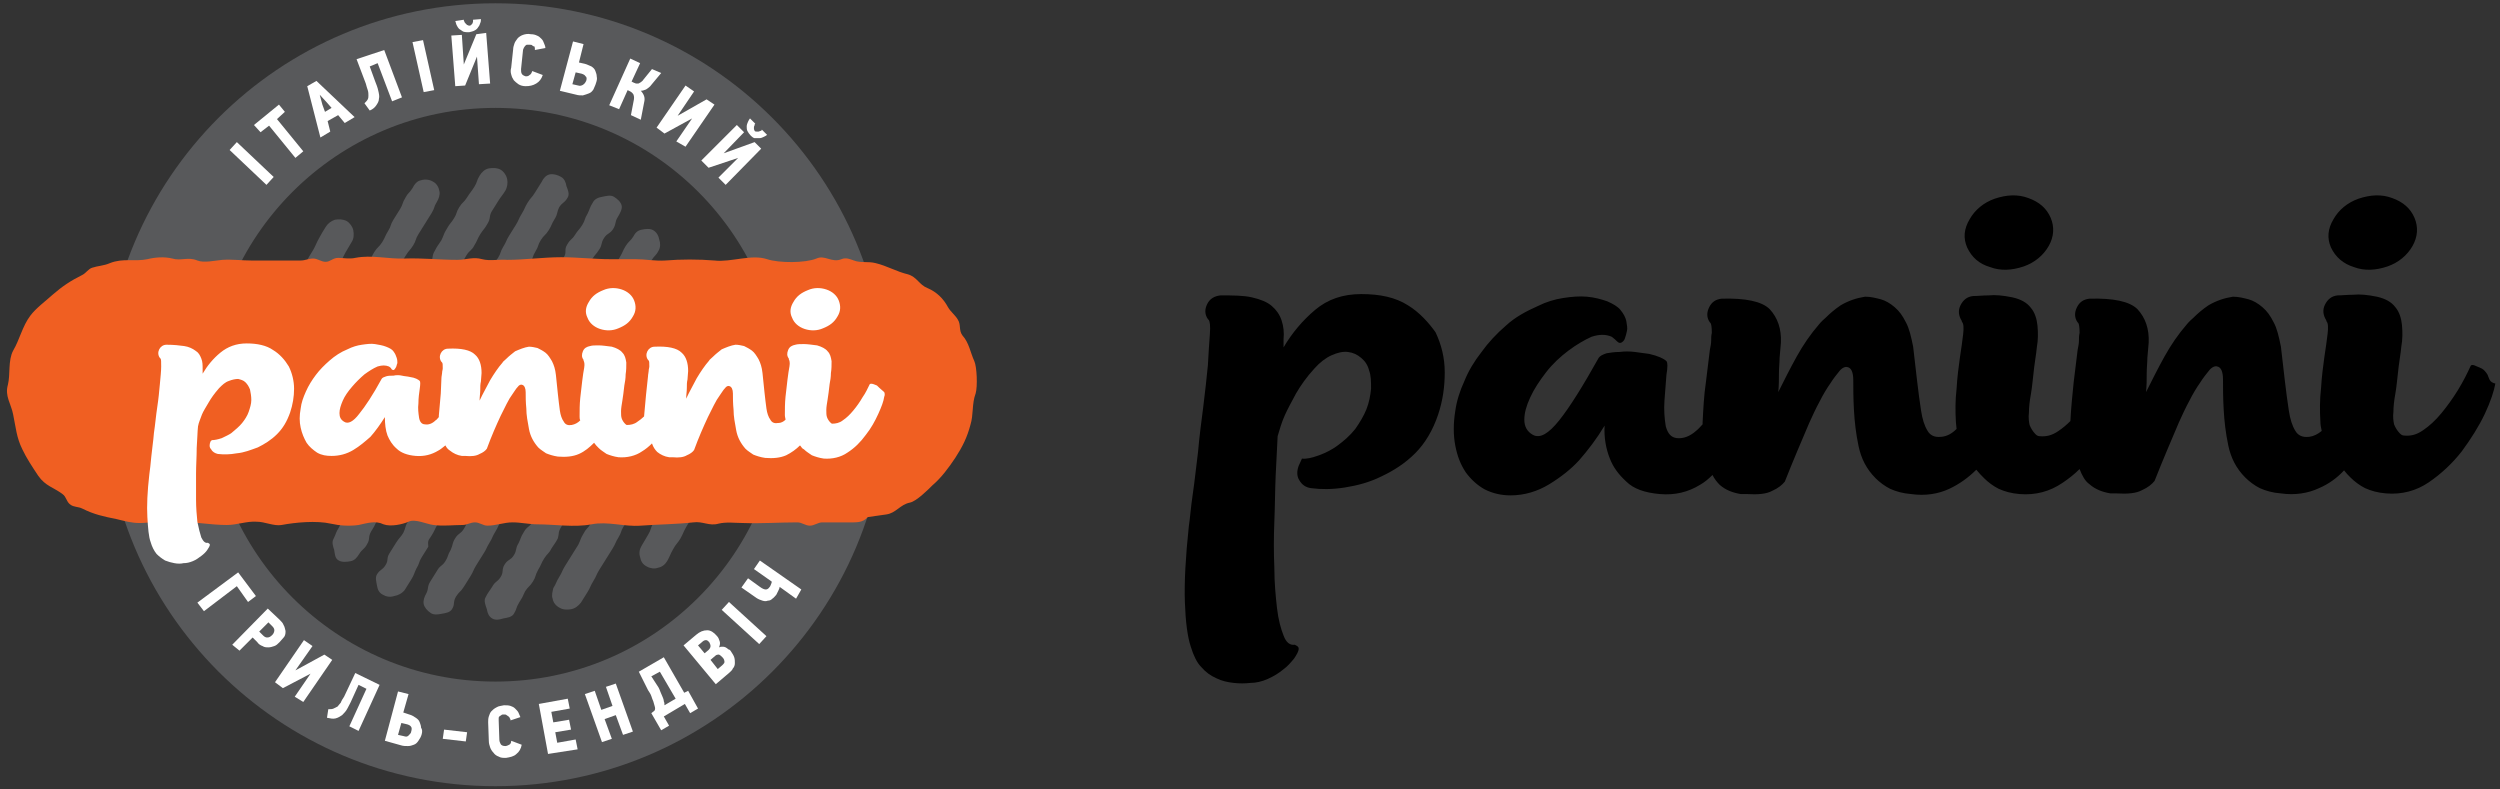 <?xml version="1.0" encoding="UTF-8"?> <!-- Generator: Adobe Illustrator 18.0.0, SVG Export Plug-In . SVG Version: 6.00 Build 0) --> <svg xmlns="http://www.w3.org/2000/svg" xmlns:xlink="http://www.w3.org/1999/xlink" id="Layer_1" x="0px" y="0px" viewBox="0 0 380 120" xml:space="preserve"><rect x="0" y="0" width="380" height="120" fill="#333333" stroke="none"/> <g> <g> <path fill="#58595B" d="M41.3,53.1c-0.5-0.3-0.9-0.8-1-1.3c-0.1-0.6-0.1-1.1,0.2-1.7c0.5-0.9,0.5-0.8,1-1.7 c0.5-0.9,0.4-0.9,0.9-1.8c0.5-0.9,0.6-0.8,1.1-1.7c0.5-0.9,0.4-0.9,0.9-1.8c0.5-0.9,0.6-0.8,1.1-1.7c0.5-0.9,0.6-0.8,1.1-1.7 c0.5-0.9,0.5-0.9,1-1.7c0.5-0.9,0.4-0.9,0.9-1.8c0.5-0.9,0.5-0.9,1-1.7c0.3-0.5,0.8-0.9,1.4-1.1c0.6-0.1,1.2-0.1,1.8,0.2 c0.5,0.3,0.9,0.9,1,1.4c0.1,0.6,0.1,1.2-0.2,1.7c-0.5,0.9-0.5,0.8-1,1.7c-0.5,0.9-0.4,0.9-0.9,1.8c-0.5,0.9-0.6,0.8-1.1,1.7 c-0.5,0.9-0.4,0.9-0.9,1.8c-0.5,0.9-0.5,0.9-1,1.7c-0.5,0.9-0.6,0.8-1.1,1.7c-0.5,0.9-0.4,0.9-0.9,1.8c-0.5,0.9-0.5,0.8-1,1.7 c-0.5,0.9-0.6,0.8-1.1,1.7c-0.3,0.5-0.8,1-1.3,1.1C42.4,53.6,41.7,53.5,41.3,53.1L41.3,53.1z M45.4,66.7c0.5-0.8,0.4-0.8,0.9-1.7 c0.5-0.8,0.4-0.9,0.9-1.7c0.5-0.8,0.5-0.8,1-1.6c0.5-0.8,0.4-0.9,0.8-1.7c0.5-0.8,0.6-0.8,1.1-1.6c0.5-0.8,0.5-0.8,1-1.6 c0.5-0.8,0.3-0.9,0.8-1.7c0.5-0.8,0.6-0.8,1.1-1.6c0.5-0.8,0.5-0.8,1-1.6c0.5-0.8,0.5-0.8,1-1.6c0.5-0.8,0.3-0.9,0.8-1.7 c0.5-0.8,0.6-0.7,1.1-1.6c0.5-0.8,0.4-0.9,0.9-1.7c0.5-0.8,0.7-0.7,1.2-1.5c0.5-0.8,0.5-0.8,1-1.6c0.5-0.8,0.2-1,0.7-1.8 c0.5-0.8,0.5-0.8,1-1.6c0.5-0.8,0.6-0.7,1.1-1.5c0.5-0.8,0.3-0.9,0.8-1.7c0.5-0.8,0.5-0.8,1-1.6c0.5-0.8,0.5-0.8,1-1.6 c0.5-0.8,0.3-0.9,0.8-1.7c0.3-0.5,0.5-1.1,0.4-1.6c-0.1-0.6-0.4-1.2-1-1.5c-0.5-0.3-1.2-0.4-1.8-0.2c-0.6,0.1-1,0.6-1.3,1.2 c-0.5,0.8-0.7,0.7-1.1,1.5c-0.5,0.8-0.3,0.9-0.8,1.7c-0.5,0.8-0.5,0.8-1,1.6c-0.5,0.8-0.3,0.9-0.8,1.7c-0.5,0.8-0.4,0.9-0.9,1.7 c-0.5,0.8-0.7,0.7-1.2,1.5c-0.5,0.8-0.4,0.9-0.9,1.7c-0.5,0.8-0.4,0.9-0.9,1.7c-0.5,0.8-0.4,0.8-0.9,1.7c-0.5,0.8-0.4,0.9-0.9,1.7 c-0.5,0.8-0.5,0.8-1,1.6c-0.5,0.8-0.7,0.7-1.2,1.5s-0.5,0.8-1,1.6c-0.5,0.8-0.2,1-0.7,1.8c-0.5,0.8-0.5,0.8-1,1.6 c-0.5,0.8-0.5,0.8-1,1.6c-0.5,0.8-0.7,0.7-1.1,1.5c-0.5,0.8-0.3,0.9-0.8,1.7c-0.5,0.8-0.4,0.8-0.9,1.7c-0.5,0.8-0.6,0.8-1,1.6 c-0.5,0.8-0.5,0.8-1,1.6c-0.5,0.8-0.2,1-0.7,1.8c-0.3,0.5-0.7,1.1-0.5,1.7c0.1,0.6,0.6,1,1.2,1.4l0.1-0.1c0.5,0.3,1.1,0.5,1.6,0.3 C44.6,67.6,45.1,67.3,45.4,66.7z M51.9,71.8c0.5-0.8,0.7-0.7,1.2-1.5c0.5-0.8,0.3-0.9,0.8-1.7c0.5-0.8,0.6-0.8,1-1.6 c0.5-0.8,0.2-1,0.7-1.8s0.6-0.7,1.1-1.6c0.5-0.8,0.6-0.8,1-1.6c0.5-0.8,0.2-1,0.7-1.8c0.5-0.8,0.7-0.7,1.2-1.5 c0.5-0.8,0.3-1,0.7-1.8c0.5-0.8,0.6-0.7,1.1-1.6c0.5-0.8,0.4-0.9,0.9-1.7c0.5-0.8,0.8-0.7,1.2-1.5c0.5-0.8,0.4-0.9,0.9-1.7 c0.5-0.8,0.3-1,0.7-1.8c0.5-0.8,0.7-0.7,1.2-1.5c0.5-0.8,0.2-1,0.7-1.8c0.5-0.8,0.5-0.8,1-1.6c0.5-0.8,0.4-0.9,0.9-1.7 c0.5-0.8,0.7-0.7,1.1-1.5c0.5-0.8,0.4-0.9,0.9-1.7c0.5-0.8,0.8-0.7,1.2-1.5c0.5-0.8,0.4-0.9,0.9-1.7c0.5-0.8,0.6-0.7,1.1-1.6 c0.5-0.8,0.2-1,0.6-1.8c0.5-0.8,0.5-0.8,1-1.6c0.5-0.8,0.6-0.8,1.1-1.6c0.3-0.5,0.4-1.2,0.3-1.7c-0.1-0.6-0.5-1.2-1-1.5 c-0.5-0.3-1.3-0.3-1.8-0.2c-0.6,0.1-1.1,0.6-1.4,1.1c-0.5,0.8-0.3,0.9-0.8,1.7c-0.5,0.8-0.6,0.8-1.1,1.6c-0.5,0.8-0.7,0.7-1.2,1.5 c-0.5,0.8-0.3,0.9-0.8,1.7c-0.5,0.8-0.6,0.7-1.1,1.6c-0.5,0.8-0.4,0.9-0.8,1.7c-0.5,0.8-0.6,0.8-1,1.6c-0.5,0.8-0.2,1-0.6,1.8 c-0.5,0.8-0.8,0.7-1.2,1.5c-0.5,0.8-0.5,0.8-0.9,1.7C62.9,44,63,44,62.5,44.8c-0.5,0.8-0.5,0.8-0.9,1.7c-0.5,0.8-0.7,0.7-1.2,1.5 c-0.5,0.8-0.2,1-0.7,1.8c-0.5,0.8-0.5,0.8-1,1.7c-0.5,0.8-0.6,0.8-1.1,1.6c-0.5,0.8-0.3,0.9-0.8,1.7c-0.5,0.8-0.8,0.6-1.3,1.4 c-0.5,0.8,0,1.1-0.5,1.9c-0.5,0.8-0.6,0.8-1.1,1.6c-0.5,0.8-0.7,0.7-1.1,1.5c-0.5,0.8-0.6,0.8-1.1,1.6c-0.5,0.8-0.2,1-0.7,1.8 c-0.5,0.8-0.6,0.7-1.1,1.6c-0.5,0.8-0.2,1-0.7,1.8c-0.5,0.8-0.6,0.7-1.1,1.6c-0.5,0.8-0.6,0.8-1.1,1.6c-0.5,0.8-0.5,0.8-1,1.6 c-0.5,0.8-0.4,0.9-0.9,1.7c-0.3,0.5-0.1,1.1,0,1.7c0.1,0.6,0.4,0.9,1,1.2L46,77.6c0.5,0.3,1.2,0.3,1.7,0.2c0.6-0.1,1.1-0.4,1.4-1 c0.5-0.8,0.3-0.9,0.8-1.7c0.5-0.8,0.5-0.8,0.9-1.7C51.4,72.6,51.4,72.6,51.9,71.8z M58.4,77.6c0.5-0.8,0.2-1,0.7-1.8 c0.5-0.8,0.6-0.8,1.1-1.6c0.5-0.8,0.3-0.9,0.8-1.8c0.5-0.8,0.4-0.9,0.9-1.7c0.5-0.8,0.6-0.7,1.1-1.6c0.5-0.8,0.7-0.7,1.2-1.5 c0.5-0.8,0.3-0.9,0.8-1.8c0.5-0.8,0.6-0.8,1.1-1.6c0.5-0.8,0.5-0.8,1-1.6c0.5-0.8,0.5-0.8,1-1.6c0.5-0.8,0.1-1,0.6-1.8 c0.5-0.8,0.9-0.6,1.3-1.4c0.5-0.8,0.2-1,0.6-1.8c0.5-0.8,0.9-0.6,1.3-1.4c0.5-0.8,0.4-0.9,0.9-1.7c0.5-0.8,0.5-0.8,1-1.6 c0.5-0.8,0.6-0.7,1.1-1.6c0.5-0.8,0.1-1,0.6-1.9c0.5-0.8,0.7-0.7,1.2-1.5c0.5-0.8,0.4-0.9,0.9-1.7c0.5-0.8,0.3-0.9,0.8-1.7 c0.5-0.8,0.6-0.7,1.1-1.5c0.5-0.8,0.7-0.7,1.1-1.5c0.5-0.8,0.3-0.9,0.8-1.7c0.5-0.8,0.3-0.9,0.8-1.7c0.5-0.8,0.7-0.7,1.2-1.5 c0.5-0.8,0.4-0.9,0.9-1.7c0.5-0.8,0.3-1,0.7-1.8c0.5-0.8,0.8-0.6,1.3-1.5c0.3-0.5,0-1.2-0.2-1.7c-0.1-0.6-0.3-1.1-0.8-1.4 c-0.5-0.3-1.2-0.5-1.7-0.4c-0.6,0.1-1,0.6-1.3,1.2c-0.5,0.8-0.5,0.8-1,1.6c-0.5,0.8-0.6,0.7-1.1,1.5c-0.5,0.8-0.4,0.9-0.9,1.7 c-0.5,0.8-0.4,0.9-0.9,1.7c-0.5,0.8-0.5,0.8-1,1.6c-0.5,0.8-0.4,0.9-0.9,1.7c-0.5,0.8-0.3,0.9-0.8,1.7c-0.5,0.8-0.9,0.6-1.4,1.4 c-0.5,0.8-0.4,0.9-0.9,1.7c-0.5,0.8-0.1,1-0.6,1.9c-0.5,0.8-0.8,0.7-1.2,1.5c-0.5,0.8-0.6,0.7-1.1,1.6c-0.5,0.8-0.2,1-0.7,1.8 c-0.5,0.8-0.8,0.7-1.2,1.5c-0.5,0.8-0.1,1-0.6,1.9c-0.5,0.8-0.5,0.8-1,1.6c-0.5,0.8-0.8,0.6-1.3,1.4c-0.5,0.8-0.4,0.9-0.9,1.7 c-0.5,0.8-0.5,0.8-0.9,1.7c-0.5,0.8-0.3,0.9-0.8,1.8c-0.5,0.8-0.5,0.8-0.9,1.7c-0.5,0.8-0.6,0.8-1,1.6c-0.5,0.8-0.7,0.7-1.2,1.5 c-0.5,0.8-0.3,0.9-0.8,1.8c-0.5,0.8-0.5,0.8-1,1.6c-0.5,0.8-0.2,1-0.7,1.8c-0.5,0.8-0.6,0.7-1.1,1.5c-0.5,0.8-0.5,0.8-1,1.6 c-0.5,0.8-0.5,0.8-1,1.6c-0.5,0.8-0.3,0.9-0.8,1.7c-0.5,0.8-0.8,0.7-1.2,1.5c-0.5,0.8-0.5,0.8-0.9,1.6c-0.5,0.8-0.4,0.9-0.8,1.7 c-0.3,0.5-0.1,1.1,0.1,1.7c0.1,0.6,0.1,1.3,0.7,1.6c0.5,0.3,1.3,0.2,1.8,0.1c0.6-0.1,1-0.6,1.3-1.1c0.5-0.8,0.8-0.7,1.2-1.5 c0.5-0.8,0.1-1,0.6-1.9c0.5-0.8,0.5-0.8,0.9-1.7C57.6,78.2,57.9,78.5,58.4,77.6z M65.6,81.4c0.5-0.8,0.4-0.8,0.9-1.7 c0.5-0.8,0.4-0.9,0.8-1.7c0.5-0.8,0.7-0.7,1.1-1.5c0.5-0.8,0.3-0.9,0.8-1.7c0.5-0.8,0.6-0.7,1.1-1.5c0.5-0.8,0.2-1,0.7-1.8 c0.5-0.8,0.4-0.8,0.9-1.6c0.5-0.8,0.6-0.7,1.1-1.5c0.5-0.8,0.3-0.9,0.8-1.7c0.5-0.8,0.7-0.7,1.2-1.5c0.5-0.8,0.3-0.9,0.8-1.7 c0.5-0.8,0.7-0.7,1.1-1.5c0.5-0.8,0.2-0.9,0.7-1.8c0.5-0.8,0.4-0.8,0.9-1.6c0.5-0.8,0.6-0.7,1.1-1.5c0.5-0.8,0.8-0.6,1.3-1.4 c0.5-0.8,0.1-1,0.6-1.8c0.5-0.8,0.8-0.6,1.3-1.4c0.5-0.8,0.2-1,0.7-1.8c0.5-0.8,0.3-0.9,0.8-1.7c0.5-0.8,0.9-0.6,1.3-1.4 c0.5-0.8,0.2-0.9,0.7-1.8c0.5-0.8,0.8-0.6,1.3-1.4c0.5-0.8,0.3-0.9,0.7-1.7c0.5-0.8,0.3-0.9,0.8-1.7c0.5-0.8,0.4-0.8,0.9-1.6 c0.5-0.8,0.6-0.7,1.1-1.5c0.5-0.8,0.2-0.9,0.7-1.7c0.5-0.8,0.9-0.6,1.4-1.4c0.5-0.8,0.2-1,0.7-1.8c0.3-0.5,0.7-1.2,0.6-1.7 c-0.1-0.6-0.7-1.1-1.2-1.4s-1.2-0.1-1.7,0c-0.6,0.1-1.2,0.3-1.5,0.9c-0.5,0.8-0.4,0.9-0.8,1.7c-0.5,0.8-0.3,0.9-0.8,1.7 c-0.5,0.8-0.6,0.7-1.1,1.5c-0.5,0.8-0.7,0.6-1.2,1.5c-0.5,0.8,0,1.1-0.5,1.9c-0.5,0.8-0.9,0.6-1.4,1.4c-0.5,0.8-0.3,0.9-0.8,1.7 c-0.5,0.8-0.4,0.8-0.9,1.6c-0.5,0.8-0.4,0.9-0.8,1.7c-0.5,0.8-0.8,0.6-1.2,1.4c-0.5,0.8-0.2,1-0.6,1.8c-0.5,0.8-0.5,0.8-1,1.6 c-0.5,0.8-0.2,1-0.7,1.8c-0.5,0.8-0.8,0.6-1.3,1.4c-0.5,0.8-0.5,0.8-1,1.6c-0.5,0.8-0.1,1-0.6,1.8c-0.5,0.8-0.4,0.8-0.9,1.6 c-0.5,0.8-0.7,0.7-1.1,1.5s-0.2,1-0.7,1.8c-0.5,0.8-0.5,0.8-1,1.6c-0.5,0.8-0.9,0.6-1.4,1.4c-0.5,0.8-0.4,0.9-0.8,1.7 c-0.5,0.8-0.1,1-0.6,1.8c-0.5,0.8-0.9,0.6-1.3,1.4c-0.5,0.8-0.2,0.9-0.7,1.7c-0.5,0.8-0.7,0.7-1.2,1.5c-0.5,0.8-0.5,0.8-1,1.6 c-0.5,0.8-0.4,0.8-0.9,1.6c-0.5,0.8-0.3,0.9-0.7,1.7c-0.5,0.8-0.6,0.7-1.1,1.5c-0.5,0.8-0.3,0.9-0.7,1.7c-0.5,0.8-0.6,0.7-1.1,1.5 c-0.5,0.8-0.5,0.8-1,1.6c-0.5,0.8-0.1,1-0.6,1.8c-0.5,0.8-0.8,0.6-1.3,1.4c-0.3,0.5-0.1,1.1,0,1.7c0.1,0.6,0.3,1.1,0.9,1.4 c0.5,0.3,1.1,0.4,1.7,0.2c0.6-0.1,1.2-0.4,1.6-0.9c0.5-0.8,0.5-0.8,1-1.6c0.5-0.8,0.4-0.9,0.8-1.7c0.5-0.8,0.3-0.9,0.8-1.7 c0.5-0.8,0.5-0.8,1-1.6C65,82.1,65.1,82.2,65.6,81.4z M74.4,82.5c0.5-0.8,0.4-0.9,0.9-1.7c0.5-0.8,0.4-0.9,0.9-1.7 c0.5-0.8,0.5-0.8,0.9-1.7c0.5-0.8,0.5-0.8,0.9-1.7c0.5-0.8,0.8-0.7,1.2-1.5c0.5-0.8,0.2-1,0.7-1.8c0.5-0.8,0.5-0.8,0.9-1.7 c0.5-0.8,0.5-0.8,1-1.6c0.5-0.8,0.4-0.9,0.9-1.7c0.5-0.8,0.8-0.6,1.3-1.4c0.5-0.8,0.3-0.9,0.8-1.7c0.5-0.8,0.5-0.8,1-1.6 c0.5-0.8,0.6-0.7,1.1-1.5c0.5-0.8,0.3-0.9,0.8-1.7c0.5-0.8,0.2-1,0.7-1.8c0.5-0.8,0.6-0.7,1.1-1.5c0.5-0.8,0.4-0.9,0.8-1.7 c0.5-0.8,0.6-0.7,1.1-1.6c0.5-0.8,0.6-0.8,1.1-1.6c0.5-0.8,0.6-0.7,1.1-1.6c0.5-0.8,0-1.1,0.5-1.9c0.5-0.8,0.8-0.7,1.2-1.5 c0.5-0.8,0.6-0.8,1.1-1.6c0.5-0.8,0.2-1,0.7-1.8c0.5-0.8,0.6-0.8,1.1-1.6c0.5-0.8,0.3-0.9,0.8-1.7c0.5-0.8,0.7-0.7,1.1-1.5 c0.3-0.5,0.3-1.1,0.1-1.7c-0.1-0.6-0.4-1.1-0.9-1.4l0,0c-0.5-0.3-1.2-0.2-1.7-0.1c-0.6,0.1-1,0.4-1.3,1c-0.5,0.8-0.7,0.7-1.2,1.5 c-0.5,0.8-0.4,0.9-0.9,1.7c-0.5,0.8-0.1,1-0.6,1.8c-0.5,0.8-0.5,0.8-1,1.6c-0.5,0.8-0.6,0.8-1,1.6c-0.5,0.8-0.7,0.7-1.2,1.5 c-0.5,0.8-0.4,0.8-0.9,1.7c-0.5,0.8-0.1,1-0.6,1.9c-0.5,0.8-0.6,0.7-1.1,1.6c-0.5,0.8-0.8,0.6-1.3,1.5c-0.5,0.8-0.2,1-0.7,1.8 c-0.5,0.8-0.6,0.8-1.1,1.6c-0.5,0.8-0.6,0.7-1.1,1.5c-0.5,0.8-0.1,1-0.6,1.9c-0.5,0.8-0.7,0.7-1.1,1.5c-0.5,0.8-0.3,0.9-0.8,1.7 c-0.5,0.8-0.5,0.8-1,1.6c-0.5,0.8-0.6,0.7-1.1,1.5c-0.5,0.8-0.4,0.9-0.9,1.7c-0.5,0.8-0.3,0.9-0.8,1.7c-0.5,0.8-0.8,0.6-1.3,1.5 c-0.5,0.8-0.4,0.9-0.9,1.7c-0.5,0.8-0.5,0.8-0.9,1.7c-0.5,0.8-0.3,0.9-0.8,1.7c-0.5,0.8-0.4,0.8-0.9,1.7c-0.5,0.8-0.6,0.7-1.1,1.6 c-0.5,0.8-0.4,0.9-0.9,1.7c-0.5,0.8-0.8,0.6-1.3,1.4c-0.5,0.8-0.3,0.9-0.7,1.8c-0.5,0.8-0.3,0.9-0.8,1.7c-0.5,0.8-0.8,0.6-1.3,1.5 c-0.5,0.8-0.5,0.8-1,1.6c-0.5,0.8-0.2,1-0.6,1.8c-0.3,0.5-0.5,1.1-0.4,1.6s0.5,1,1.1,1.4c0.5,0.3,1.1,0.2,1.6,0.1 c0.6-0.1,1.3-0.2,1.6-0.7c0.5-0.8,0.1-1,0.6-1.9c0.5-0.8,0.7-0.7,1.2-1.5c0.5-0.8,0.5-0.8,1-1.6c0.5-0.8,0.4-0.9,0.9-1.7 c0.5-0.8,0.5-0.8,1-1.6C74,83.4,73.9,83.3,74.4,82.5z M85.3,80.1c0.5-0.8,0.4-0.8,0.9-1.7c0.5-0.8,0.6-0.7,1.1-1.6 c0.5-0.8,0.4-0.9,0.9-1.7c0.5-0.8,0.4-0.9,0.9-1.7c0.5-0.8,0.4-0.9,0.9-1.7c0.5-0.8,0.5-0.8,0.9-1.7c0.5-0.8,0.5-0.8,1-1.6 c0.5-0.8,0.6-0.8,1.1-1.6c0.5-0.8,0.7-0.7,1.1-1.5c0.5-0.8,0.2-1,0.6-1.8c0.5-0.8,0.7-0.7,1.2-1.5c0.5-0.8,0.2-1,0.7-1.8 c0.5-0.8,0.7-0.7,1.2-1.5c0.5-0.8,0.4-0.9,0.9-1.7c0.5-0.8,0.4-0.9,0.9-1.7c0.5-0.8,0.4-0.9,0.8-1.7c0.5-0.8,0.7-0.7,1.2-1.5 c0.5-0.8,0.6-0.8,1.1-1.6c0.5-0.8,0.2-1,0.7-1.8c0.5-0.8,0.6-0.7,1.1-1.6c0.5-0.8,0.7-0.7,1.2-1.5c0.3-0.5,0.3-1.3,0.1-1.8 c-0.1-0.6-0.7-0.8-1.2-1.2l0.1-0.1c-0.5-0.3-1.1-0.4-1.7-0.3c-0.6,0.1-1.1,0.4-1.4,1c-0.5,0.8-0.2,1-0.7,1.8 c-0.5,0.8-0.6,0.7-1.1,1.6c-0.5,0.8-0.3,0.9-0.8,1.7c-0.5,0.8-0.8,0.6-1.3,1.5c-0.5,0.8-0.6,0.8-1,1.6c-0.5,0.8-0.1,1-0.6,1.9 c-0.5,0.8-0.8,0.7-1.2,1.5s-0.2,1-0.6,1.8c-0.5,0.8-0.6,0.8-1,1.6c-0.5,0.8-0.5,0.8-1,1.6c-0.5,0.8-0.5,0.8-1,1.6 c-0.5,0.8-0.7,0.7-1.1,1.5c-0.5,0.8-0.3,0.9-0.8,1.7c-0.5,0.8-0.5,0.8-1,1.6c-0.5,0.8-0.3,0.9-0.8,1.7c-0.5,0.8-0.9,0.6-1.3,1.4 c-0.5,0.8-0.3,0.9-0.8,1.7c-0.5,0.8-0.2,1-0.7,1.8c-0.5,0.8-0.7,0.7-1.2,1.5c-0.5,0.8-0.2,1-0.7,1.8c-0.5,0.8-0.8,0.6-1.3,1.5 c-0.5,0.8-0.2,1-0.7,1.8c-0.5,0.8-0.8,0.6-1.3,1.5c-0.5,0.8-0.4,0.9-0.8,1.7c-0.5,0.8-0.2,1-0.7,1.8c-0.5,0.8-0.9,0.6-1.4,1.4 c-0.5,0.8-0.1,1.1-0.6,1.9c-0.5,0.8-0.8,0.6-1.3,1.5c-0.5,0.8-0.6,0.8-1,1.6c-0.3,0.5,0,1.2,0.2,1.8c0.1,0.6,0.3,1.1,0.8,1.4 c0.5,0.3,1.1,0.2,1.7,0c0.6-0.1,1.3-0.2,1.6-0.7c0.5-0.8,0.3-0.9,0.8-1.7c0.5-0.8,0.5-0.8,0.9-1.7c0.5-0.8,0.7-0.7,1.2-1.5 c0.5-0.8,0.3-0.9,0.8-1.8c0.5-0.8,0.4-0.9,0.9-1.7c0.5-0.8,0.7-0.7,1.1-1.5c0.5-0.8,0.6-0.8,1-1.6C85,81.1,84.8,80.9,85.3,80.1z M98.7,73.6c0.5-0.8,0.3-0.9,0.8-1.7c0.5-0.8,0.5-0.8,0.9-1.6c0.5-0.8,0.6-0.8,1-1.6c0.5-0.8,0.5-0.8,0.9-1.7 c0.5-0.8,0.3-0.9,0.8-1.7c0.5-0.8,0.8-0.6,1.2-1.5c0.5-0.8,0.4-0.9,0.9-1.7s0.2-1,0.7-1.8c0.5-0.8,0.7-0.7,1.2-1.5 c0.5-0.8,0.2-1,0.7-1.8c0.5-0.8,0.6-0.8,1-1.6c0.3-0.5,0.5-1.1,0.4-1.7c-0.1-0.6-0.6-1-1.2-1.3l0,0c-0.5-0.3-1.1-0.4-1.7-0.2 c-0.6,0.1-0.9,0.6-1.2,1.1c-0.5,0.8-0.6,0.8-1,1.6c-0.5,0.8-0.5,0.8-1,1.6c-0.5,0.8-0.4,0.8-0.9,1.7c-0.5,0.8-0.6,0.7-1.1,1.6 c-0.5,0.8-0.6,0.8-1,1.6c-0.5,0.8-0.2,1-0.6,1.8c-0.5,0.8-0.5,0.8-1,1.6c-0.5,0.8-0.6,0.7-1.1,1.6c-0.5,0.8-0.7,0.7-1.1,1.5 c-0.5,0.8-0.3,0.9-0.8,1.8c-0.5,0.8-0.4,0.8-0.9,1.7c-0.5,0.8-0.7,0.7-1.2,1.5c-0.5,0.8-0.2,1-0.7,1.8c-0.5,0.8-0.8,0.7-1.2,1.5 c-0.5,0.8-0.4,0.9-0.9,1.7c-0.5,0.8-0.3,0.9-0.8,1.7c-0.5,0.8-0.7,0.7-1.1,1.5c-0.5,0.8-0.4,0.9-0.8,1.7c-0.5,0.8-0.5,0.8-1,1.6 c-0.5,0.8-0.5,0.8-1,1.6c-0.5,0.8-0.4,0.9-0.9,1.7c-0.5,0.8-0.4,0.9-0.9,1.7C84,89.9,83.8,90.5,84,91c0.1,0.6,0.5,1.1,1.1,1.4 c0.5,0.3,1.2,0.3,1.7,0.2c0.6-0.1,1.1-0.5,1.5-1c0.5-0.8,0.5-0.8,1-1.6c0.5-0.8,0.4-0.9,0.9-1.7c0.5-0.8,0.4-0.9,0.9-1.7 c0.5-0.8,0.5-0.8,1-1.6c0.5-0.8,0.5-0.8,1-1.6c0.5-0.8,0.4-0.9,0.9-1.7c0.5-0.8,0.3-0.9,0.8-1.7c0.5-0.8,0.7-0.7,1.2-1.5 c0.5-0.8,0.3-0.9,0.8-1.7c0.5-0.8,0.4-0.9,0.9-1.7C98.1,74.3,98.2,74.4,98.7,73.6z M110.5,68.2c-0.1-0.6-0.5-1.1-1-1.4l-0.1,0.1 c-0.5-0.3-1.1-0.5-1.7-0.4c-0.6,0.1-1,0.6-1.3,1.1c-0.5,0.9-0.6,0.8-1.1,1.7c-0.5,0.9-0.5,0.8-1,1.7c-0.5,0.9-0.5,0.9-1,1.7 c-0.5,0.9-0.4,0.9-0.9,1.8c-0.5,0.9-0.5,0.9-1,1.7c-0.5,0.9-0.5,0.8-1,1.7c-0.5,0.9-0.6,0.8-1.1,1.6c-0.5,0.9-0.3,1-0.8,1.8 c-0.5,0.9-0.5,0.8-1,1.7c-0.3,0.5-0.4,1.1-0.2,1.7c0.1,0.6,0.4,1.1,1,1.4c0.5,0.3,1.2,0.4,1.7,0.2c0.6-0.1,1.1-0.5,1.4-1 c0.5-0.9,0.4-0.9,0.9-1.8c0.5-0.9,0.6-0.8,1.1-1.6c0.5-0.9,0.4-0.9,0.9-1.8c0.5-0.9,0.6-0.8,1.1-1.7c0.5-0.9,0.5-0.9,1-1.7 c0.5-0.9,0.5-0.8,1-1.7c0.5-0.9,0.5-0.8,1-1.7c0.5-0.9,0.4-0.9,0.9-1.8c0.5-0.9,0.5-0.9,1-1.7C110.6,69.4,110.6,68.8,110.5,68.2z M134.8,60c0,32.9-26.6,59.5-59.5,59.5c-32.9,0-59.5-26.6-59.5-59.5c0-32.9,26.6-59.5,59.5-59.5C108.2,0.5,134.8,27.1,134.8,60z M118.9,60c0-24.1-19.5-43.6-43.6-43.6S31.7,35.9,31.7,60s19.5,43.6,43.6,43.6S118.9,84.1,118.9,60z"></path> <g> <path fill="#FFFFFF" d="M40.5,28.1l-5.6-5.3l1.1-1.2l5.6,5.3L40.5,28.1z"></path> <path fill="#FFFFFF" d="M42.1,18.1l4,4.9l-1.2,1l-4-4.9l-1.3,1L38.6,19l3.8-3.1l0.9,1.1L42.1,18.1z"></path> <path fill="#FFFFFF" d="M51.4,17.5l-1.6,0.9c0.1,0.3,0.1,0.5,0.2,0.8c0.1,0.3,0.1,0.5,0.2,0.8l-1.5,0.9l-2-7.8l1.4-0.8l5.8,5.5 l-1.5,0.9L51.4,17.5z M49,15.9l0.4,1.1l1-0.6l-0.7-0.8l-1.1-1.2l0,0L49,15.9z"></path> <path fill="#FFFFFF" d="M58.4,7.6l2.7,7.2l-1.5,0.6l-2.2-5.8l-1.2,0.5l0.8,2.2c0.2,0.5,0.4,1,0.5,1.5c0.1,0.4,0.2,0.9,0.1,1.2 c0,0.4-0.2,0.7-0.4,1c-0.2,0.3-0.5,0.6-1,0.8l-0.8-1.1c0.2-0.2,0.4-0.4,0.5-0.6c0.1-0.2,0.1-0.4,0.1-0.6c0-0.2,0-0.5-0.1-0.8 c-0.1-0.3-0.2-0.6-0.3-1l-1.4-3.7L58.4,7.6z"></path> <path fill="#FFFFFF" d="M64.4,14l-1.7-7.6l1.6-0.3l1.7,7.6L64.4,14z"></path> <path fill="#FFFFFF" d="M72.8,12.8l-0.3-4.2l0,0L70.7,13l-1.5,0.1l-0.6-7.7l1.6-0.1l0.3,4.5l0,0l1.9-4.6L73.9,5l0.6,7.7 L72.8,12.8z M71.3,4.9c-0.3,0-0.6,0-0.9-0.1c-0.2-0.1-0.4-0.3-0.6-0.4c-0.2-0.2-0.3-0.4-0.4-0.6c-0.1-0.2-0.1-0.4-0.2-0.6L70.5,3 c0,0.1,0,0.2,0.1,0.3c0,0.1,0.1,0.2,0.2,0.3c0.1,0.1,0.1,0.1,0.2,0.2c0.1,0,0.2,0.1,0.3,0.1c0.1,0,0.2,0,0.3-0.1 c0.1-0.1,0.1-0.1,0.2-0.2c0-0.1,0.1-0.2,0.1-0.3c0-0.1,0-0.2,0-0.3l1.2-0.1c0,0.2,0,0.4-0.1,0.6c-0.1,0.2-0.1,0.4-0.3,0.6 c-0.1,0.2-0.3,0.4-0.5,0.5C71.9,4.8,71.6,4.8,71.3,4.9z"></path> <path fill="#FFFFFF" d="M82.5,11.4c-0.2,0.6-0.5,1-1,1.3c-0.5,0.3-1,0.4-1.6,0.4c-0.4,0-0.8-0.1-1.1-0.3 c-0.3-0.2-0.5-0.4-0.7-0.6c-0.2-0.3-0.3-0.5-0.4-0.9c-0.1-0.3-0.1-0.7,0-1L78,7.5c0-0.3,0.1-0.6,0.2-0.9c0.1-0.3,0.3-0.5,0.5-0.8 c0.2-0.2,0.5-0.4,0.8-0.5c0.3-0.1,0.7-0.2,1.2-0.1c0.4,0,0.7,0.1,0.9,0.2c0.3,0.1,0.5,0.3,0.7,0.5c0.2,0.2,0.3,0.4,0.4,0.7 c0.1,0.2,0.2,0.5,0.2,0.7l-1.6,0.3c0-0.1,0-0.2,0-0.3c0-0.1-0.1-0.2-0.1-0.3C81.1,7.1,81,7,80.9,6.9c-0.1-0.1-0.2-0.1-0.4-0.1 c-0.2,0-0.3,0-0.4,0c-0.1,0-0.2,0.1-0.3,0.2c-0.1,0.1-0.1,0.2-0.2,0.3c0,0.1-0.1,0.2-0.1,0.3l-0.3,2.9c0,0.3,0,0.5,0.1,0.7 c0.1,0.2,0.3,0.3,0.6,0.4c0.2,0,0.4,0,0.6-0.2c0.2-0.1,0.3-0.3,0.4-0.6L82.5,11.4z"></path> <path fill="#FFFFFF" d="M90.6,12.6c-0.1,0.4-0.3,0.7-0.4,1c-0.2,0.3-0.4,0.5-0.7,0.6c-0.3,0.1-0.5,0.2-0.9,0.3 c-0.3,0-0.7,0-1-0.1l-2.5-0.6l2-7.5l1.6,0.4L88,9.5l0.9,0.2c0.4,0.1,0.7,0.3,1,0.4c0.3,0.2,0.5,0.4,0.6,0.7 c0.1,0.3,0.2,0.5,0.2,0.8C90.8,12,90.7,12.3,90.6,12.6z M89.1,12.3c0.1-0.3,0.1-0.6-0.1-0.7c-0.1-0.2-0.3-0.3-0.6-0.4l-0.9-0.2 l-0.5,1.8l0.9,0.2c0.3,0.1,0.5,0,0.7-0.1C88.9,12.7,89,12.5,89.1,12.3z"></path> <path fill="#FFFFFF" d="M92.6,16l3.2-7.1l1.5,0.7L96,12.4l0.4,0.2c0.1,0,0.2,0.1,0.3,0.1c0.1,0,0.2,0,0.3,0 c0.1,0,0.2-0.1,0.4-0.2c0.1-0.1,0.3-0.2,0.4-0.4l1.3-1.6l1.4,0.6L99,12.9c-0.2,0.3-0.5,0.5-0.8,0.7c-0.3,0.1-0.5,0.2-0.8,0.2 c0.2,0.2,0.4,0.5,0.5,0.8c0.1,0.3,0.1,0.6,0,1l-0.5,2.6l-1.5-0.7l0.4-2.1c0.1-0.4,0.1-0.7,0-1c-0.1-0.2-0.3-0.4-0.5-0.5l-0.4-0.2 l-1.3,2.9L92.6,16z"></path> <path fill="#FFFFFF" d="M102.8,21.5l2.4-3.5l0,0l-4.2,2.3l-1.2-0.9l4.4-6.4l1.3,0.9l-2.5,3.7l0,0l4.4-2.5l1.2,0.8l-4.4,6.4 L102.8,21.5z"></path> <path fill="#FFFFFF" d="M109.2,27l3-3l0,0l-4.5,1.5l-1.1-1.1L112,19l1.1,1.1l-3.1,3.2l0,0l4.7-1.7l1,1l-5.4,5.5L109.2,27z M114.1,20.6c-0.2-0.2-0.4-0.5-0.5-0.7c-0.1-0.2-0.1-0.5-0.1-0.7c0-0.2,0.1-0.5,0.2-0.7c0.1-0.2,0.2-0.4,0.3-0.5l0.8,0.8 c-0.1,0.1-0.1,0.1-0.1,0.2c0,0.1-0.1,0.2-0.1,0.3c0,0.1,0,0.2,0,0.3c0,0.1,0.1,0.2,0.1,0.3c0.1,0.1,0.2,0.1,0.3,0.1 c0.1,0,0.2,0,0.3,0c0.1,0,0.2-0.1,0.3-0.1c0.1,0,0.2-0.1,0.2-0.2l0.8,0.8c-0.1,0.1-0.3,0.2-0.5,0.3c-0.2,0.1-0.4,0.2-0.7,0.2 c-0.2,0-0.5,0-0.7,0C114.6,21,114.4,20.9,114.1,20.6z"></path> </g> <g> <g> <path fill="#FFFFFF" d="M36,89.1l-5,3.8l-1-1.3l6.2-4.6l2.7,3.6l-1.2,0.9L36,89.1z"></path> <path fill="#FFFFFF" d="M42.5,97.6c-0.3,0.3-0.5,0.5-0.8,0.6c-0.3,0.1-0.6,0.2-0.9,0.2c-0.3,0-0.6,0-0.9-0.2 c-0.3-0.1-0.6-0.3-0.8-0.6l-0.7-0.7l-2,2L35.3,98l5.4-5.5l1.8,1.7c0.3,0.3,0.5,0.5,0.6,0.8c0.2,0.3,0.2,0.6,0.3,0.9 c0,0.3,0,0.6-0.2,0.9C43,97,42.8,97.3,42.5,97.6z M41.4,96.5c0.2-0.2,0.3-0.5,0.3-0.7c0-0.2-0.1-0.4-0.3-0.6l-0.6-0.6L39.4,96 l0.6,0.6c0.2,0.2,0.4,0.3,0.6,0.3C40.9,96.9,41.1,96.8,41.4,96.5z"></path> <path fill="#FFFFFF" d="M44.8,105.9l2.4-3.5l0,0l-4.2,2.2l-1.2-0.9l4.4-6.4l1.3,0.9l-2.6,3.7l0,0l4.4-2.4l1.2,0.8l-4.4,6.4 L44.8,105.9z"></path> <path fill="#FFFFFF" d="M57.7,104.1l-3.2,7l-1.4-0.7l2.6-5.7l-1.2-0.6l-1,2.2c-0.2,0.5-0.5,1-0.7,1.4c-0.2,0.4-0.5,0.7-0.8,1 c-0.3,0.2-0.6,0.4-1,0.5c-0.4,0.1-0.8,0-1.3-0.1l0.2-1.3c0.3,0,0.6,0,0.8-0.1c0.2-0.1,0.4-0.2,0.6-0.3c0.2-0.2,0.3-0.4,0.5-0.6 c0.1-0.3,0.3-0.6,0.5-0.9l1.7-3.6L57.7,104.1z"></path> <path fill="#FFFFFF" d="M64.1,111.6c-0.1,0.4-0.3,0.7-0.5,1c-0.2,0.3-0.4,0.5-0.7,0.6c-0.3,0.1-0.5,0.2-0.9,0.2 c-0.3,0-0.7,0-1-0.1l-2.5-0.7l2-7.5l1.6,0.4l-0.8,2.8l0.9,0.3c0.4,0.1,0.7,0.3,1,0.5c0.3,0.2,0.5,0.4,0.6,0.7 c0.1,0.3,0.2,0.5,0.2,0.8C64.2,110.9,64.2,111.2,64.1,111.6z M62.5,111.2c0.1-0.3,0.1-0.6,0-0.7c-0.1-0.2-0.3-0.3-0.6-0.4 l-0.9-0.2l-0.5,1.8l0.9,0.2c0.3,0.1,0.5,0.1,0.7-0.1C62.3,111.6,62.5,111.4,62.5,111.2z"></path> <path fill="#FFFFFF" d="M67.3,112.3l0.2-1.4l3.5,0.4l-0.2,1.4L67.3,112.3z"></path> <path fill="#FFFFFF" d="M79.3,113.2c-0.1,0.6-0.4,1.1-0.8,1.4c-0.4,0.4-1,0.5-1.6,0.6c-0.4,0-0.8,0-1.1-0.2 c-0.3-0.1-0.6-0.3-0.8-0.6c-0.2-0.2-0.4-0.5-0.5-0.8c-0.1-0.3-0.2-0.6-0.2-1l-0.1-2.8c0-0.3,0-0.6,0.1-0.9 c0.1-0.3,0.2-0.6,0.4-0.8c0.2-0.2,0.4-0.4,0.8-0.6c0.3-0.2,0.7-0.2,1.1-0.3c0.4,0,0.7,0,1,0.1c0.3,0.1,0.5,0.2,0.7,0.4 c0.2,0.2,0.4,0.4,0.5,0.6c0.1,0.2,0.2,0.5,0.3,0.7l-1.5,0.5c0-0.1,0-0.2-0.1-0.3c0-0.1-0.1-0.2-0.2-0.3 c-0.1-0.1-0.2-0.1-0.3-0.2c-0.1-0.1-0.2-0.1-0.4-0.1c-0.2,0-0.3,0-0.4,0.1c-0.1,0.1-0.2,0.1-0.3,0.2c-0.1,0.1-0.1,0.2-0.1,0.3 c0,0.1,0,0.2,0,0.3l0.1,2.9c0,0.3,0.1,0.5,0.2,0.7c0.1,0.2,0.4,0.3,0.7,0.3c0.2,0,0.4-0.1,0.6-0.2c0.2-0.1,0.3-0.3,0.3-0.6 L79.3,113.2z"></path> <path fill="#FFFFFF" d="M83.3,114.6l-1.4-7.6l4.4-0.8l0.3,1.5l-2.8,0.5l0.3,1.6l2.4-0.4l0.3,1.5l-2.4,0.4l0.3,1.6l2.8-0.5 l0.3,1.5L83.3,114.6z"></path> <path fill="#FFFFFF" d="M94.7,111.7l-1.1-3l-1.7,0.6l1.1,3l-1.5,0.5l-2.6-7.3l1.5-0.5l1,2.9l1.7-0.6l-1-2.9l1.5-0.5l2.6,7.3 L94.7,111.7z"></path> <path fill="#FFFFFF" d="M100.9,108.9l0.8,1.4l-1.2,0.7l-1.5-2.6l0.5-0.4c0.1-0.2,0.1-0.4,0-0.7s-0.1-0.4-0.2-0.7 c-0.1-0.2-0.2-0.5-0.3-0.8c-0.1-0.3-0.3-0.6-0.5-0.9l-1.4-2.8l3.8-2.2l3.1,5.4l0.6-0.3l1.5,2.7l-1.2,0.7l-0.8-1.4L100.9,108.9z M100.1,104.5c0.1,0.2,0.2,0.4,0.3,0.7c0.1,0.2,0.2,0.5,0.3,0.7c0.1,0.2,0.2,0.5,0.2,0.7c0.1,0.2,0.1,0.4,0.1,0.6l1.7-1 l-2.4-4.1l-1.3,0.7L100.1,104.5z"></path> <path fill="#FFFFFF" d="M111.1,99c0.2,0.3,0.4,0.6,0.5,0.9c0.1,0.3,0.1,0.6,0.1,0.9c0,0.3-0.1,0.6-0.3,0.8 c-0.1,0.3-0.4,0.5-0.6,0.7l-2,1.7l-4.9-5.9l1.9-1.6c0.6-0.5,1.1-0.7,1.7-0.7c0.5,0,1,0.3,1.5,0.9c0.2,0.2,0.3,0.5,0.4,0.8 c0.1,0.3,0,0.6-0.1,0.9l0,0c0.2-0.1,0.3-0.1,0.5-0.1c0.2,0,0.3,0,0.5,0.1c0.2,0.1,0.3,0.2,0.4,0.3C110.8,98.7,111,98.8,111.1,99 z M107.8,97.6c-0.2-0.2-0.3-0.3-0.5-0.3c-0.2,0-0.4,0.1-0.6,0.3l-0.6,0.5l1,1.2l0.6-0.5c0.2-0.2,0.3-0.4,0.3-0.6 C108,98,107.9,97.8,107.8,97.6z M109.8,99.9c-0.2-0.2-0.3-0.3-0.5-0.4c-0.2,0-0.4,0-0.6,0.2l-0.7,0.6l1.1,1.4l0.7-0.6 c0.2-0.2,0.4-0.4,0.3-0.6C110.1,100.3,110,100.1,109.8,99.9z"></path> <path fill="#FFFFFF" d="M115.4,97.9l-5.7-5.2l1.1-1.2l5.7,5.2L115.4,97.9z"></path> <path fill="#FFFFFF" d="M113.7,87.9l1.8,1.3c0.4,0.3,0.7,0.4,0.9,0.4c0.2,0,0.4-0.1,0.6-0.4c0.1-0.1,0.1-0.2,0.2-0.4 c0.1-0.2,0.1-0.3,0.1-0.4l-2.7-1.9l0.9-1.3l6.3,4.4L121,91l-2.5-1.8c0,0.2-0.1,0.4-0.2,0.6c-0.1,0.2-0.2,0.4-0.3,0.6 c-0.2,0.2-0.3,0.4-0.6,0.6c-0.2,0.2-0.4,0.3-0.7,0.3c-0.2,0.1-0.5,0.1-0.8,0c-0.3-0.1-0.6-0.2-0.9-0.4l-2.3-1.6L113.7,87.9z"></path> </g> </g> <path fill="#F05F22" d="M128.8,79.4c-1.3,0-2.5,0-3.8,0c-0.7,0-1.2,0.5-1.9,0.5c-0.7,0-1.2-0.5-1.9-0.5c-2.7,0-5.5,0.2-8.2,0.1 c-1.2,0-2.6-0.2-3.8,0.1c-1.4,0.4-2.4-0.4-3.8-0.2c-2.7,0.3-5.3,0.3-8,0.5c-2.5,0.2-5-0.7-7.5-0.2c-2.6,0.5-5.6,0-8.2,0 c-1.3,0-2.5-0.3-3.8-0.3c-1.3,0-2.5,0.5-3.8,0.5c-0.7,0-1.2-0.5-1.9-0.5c-0.7,0-1.2,0.4-1.9,0.4c-1.4,0-3,0.2-4.4,0 c-1-0.1-2.8-1-3.8-0.5c-0.9,0.4-2.7,0.8-3.8,0.4c-1.2-0.6-2.4-0.2-3.8,0.1c-1.4,0.2-2.9,0.1-4.2-0.2c-2.2-0.5-5.4-0.2-7.5,0.2 c-1.2,0.2-2.5-0.5-3.8-0.5c-1.5-0.1-3,0.5-4.5,0.5c-2.5,0-5-0.5-7.5-0.5c-1.2,0-2.5,0.1-3.8,0.1c-0.6,0-1.3,0.1-1.9,0.1 c-1.4,0-2.3-0.3-3.6-0.6c-2-0.4-3.4-0.7-5.2-1.6c-0.6-0.3-1.3-0.2-1.8-0.6c-0.6-0.4-0.6-1.2-1.2-1.6c-1.3-1-2.6-1.2-3.7-2.8 c-0.8-1.2-1.8-2.7-2.4-4c-0.9-1.8-1-3.4-1.4-5.3c-0.3-1.6-1.3-2.8-0.8-4.5c0.4-1.6,0-3.7,0.8-5.2c1-1.7,1.4-3.7,2.6-5.3 c0.9-1.2,2.3-2.2,3.4-3.2c1.5-1.3,2.7-2.1,4.5-3c0.6-0.3,0.9-0.9,1.5-1.1c0.9-0.3,1.8-0.3,2.7-0.7c2-0.8,3.8-0.2,5.7-0.6 c1.2-0.3,2.6-0.4,3.8-0.1c1.3,0.4,2.4-0.3,3.8,0.3c1,0.4,2.7,0,3.8-0.1c1.5-0.1,3,0.1,4.4,0.1c2.5,0,5,0,7.5,0 c0.7,0,1.2-0.3,1.9-0.3c0.7,0,1.2,0.5,1.9,0.5c0.7,0,1.1-0.6,1.9-0.6c0.8,0,1.7,0.2,2.6,0c2.5-0.5,5,0.2,7.5,0.1 c2.7-0.1,5.3,0.2,8,0.2c1.4,0,2.4-0.5,3.8-0.1c1.1,0.3,2.6,0,3.8,0.1c2.7,0,5.5-0.4,8.2-0.4c2.5,0,5,0.3,7.5,0.3 c1.3,0,2.5,0,3.8,0c1.5,0,3,0.3,4.5,0.2c2.4-0.2,5.1-0.2,7.5,0c2.5,0.3,5.6-1,8-0.2c1.8,0.6,5.8,0.6,7.5-0.1 c1.3-0.6,2.3,0.7,3.8,0.1c0.7-0.3,1.3,0,1.9,0.2c1,0.4,2.2,0.1,3.3,0.4c1.7,0.4,3.2,1.3,4.9,1.7c1.4,0.4,1.7,1.6,3,2.1 c1.4,0.6,2.4,1.6,3.1,2.9c0.4,0.7,1.1,1.2,1.5,1.9c0.5,0.8,0.1,1.6,0.7,2.4c1,1.1,1.2,2.6,1.8,3.9c0.4,0.9,0.5,3.9,0.2,4.9 c-0.6,1.6-0.3,3.2-0.8,4.8c-0.5,1.9-1.2,3.3-2.3,5c-1,1.5-2.1,3-3.5,4.2c-0.7,0.7-2.4,2.4-3.4,2.6c-1.5,0.3-2.1,1.6-3.6,1.8 c-0.9,0.1-1.9,0.3-2.8,0.4C131.1,79.5,130.2,79.4,128.8,79.4z"></path> <g> <path fill="#FFFFFF" d="M41.5,53.2c-1-0.7-2.4-1-4-1c-1.6,0-2.9,0.5-4,1.4c-1.1,0.9-2,2-2.7,3.2v-0.7c0-0.6,0-1.1-0.2-1.6 c-0.2-0.5-0.4-0.9-0.9-1.2c-0.4-0.3-1-0.6-1.7-0.7c-0.7-0.1-1.6-0.2-2.7-0.2c-0.5,0-0.9,0.3-1.1,0.7C24,53.5,24,54,24.3,54.4 l0.1,0.1c0.1,0.1,0.1,0.5,0.1,1.2c0,0.7-0.1,1.6-0.2,2.7c-0.1,1.1-0.2,2.2-0.4,3.5c-0.2,1.3-0.3,2.6-0.5,3.9 c-0.1,1.3-0.3,2.5-0.4,3.6c-0.1,1.1-0.2,2-0.3,2.7c-0.3,2.6-0.4,4.8-0.3,6.5c0.1,1.7,0.2,3,0.5,3.8c0.2,0.7,0.5,1.3,0.9,1.8 c0.4,0.4,0.8,0.7,1.3,1c0.5,0.2,0.9,0.3,1.4,0.4c0.5,0.1,1,0.1,1.4,0c0.5,0,0.9-0.1,1.4-0.3c0.5-0.2,0.9-0.5,1.3-0.8 c0.4-0.3,0.7-0.6,0.9-0.9c0.2-0.3,0.4-0.6,0.4-0.8c0-0.1-0.1-0.2-0.3-0.3c-0.4,0.1-0.7-0.2-1-0.8c-0.2-0.6-0.4-1.4-0.6-2.4 c-0.1-1-0.2-2.1-0.2-3.4c0-1.3,0-2.6,0-3.9c0-1.3,0.1-2.6,0.1-3.9c0.1-1.3,0.1-2.4,0.2-3.3c0.1-0.6,0.4-1.2,0.6-1.8 c0.2-0.5,0.6-1.1,1-1.8c0.4-0.7,0.9-1.4,1.6-2.2c0.5-0.5,0.9-0.9,1.5-1.1c0.5-0.2,1-0.3,1.4-0.3c0.4,0.1,0.8,0.2,1.1,0.5 c0.3,0.3,0.5,0.6,0.7,1.1c0.1,0.5,0.2,1,0.2,1.6c0,0.6-0.2,1.2-0.4,1.8c-0.2,0.6-0.6,1.2-1,1.7c-0.4,0.5-1,1-1.6,1.5 c-0.4,0.3-0.9,0.5-1.5,0.8c-0.6,0.2-1.1,0.3-1.5,0.3L32,67.1c-0.2,0.5-0.2,0.9,0.1,1.2c0.2,0.4,0.6,0.6,1,0.7 c0.9,0.1,1.8,0.1,2.9-0.1c1.1-0.1,2.1-0.5,3.2-0.9c1-0.5,2-1.1,2.9-2c0.9-0.9,1.5-1.9,2-3.3c0.4-1.2,0.6-2.4,0.6-3.6 c0-1.2-0.3-2.4-0.8-3.4C43.3,54.7,42.5,53.8,41.5,53.2z"></path> <path fill="#FFFFFF" d="M91.2,50c0.9,0.3,1.9,0.3,2.8-0.1c1-0.4,1.7-0.9,2.2-1.8c0.5-0.8,0.5-1.6,0.2-2.4c-0.3-0.8-1-1.4-1.9-1.7 c-0.9-0.3-1.9-0.3-2.8,0.1c-1,0.4-1.7,0.9-2.2,1.8c-0.5,0.8-0.6,1.6-0.2,2.4C89.6,49.1,90.3,49.7,91.2,50z"></path> <path fill="#FFFFFF" d="M122.3,50c0.9,0.3,1.9,0.3,2.8-0.1c1-0.4,1.7-0.9,2.2-1.8c0.5-0.8,0.5-1.6,0.2-2.4 c-0.3-0.8-1-1.4-1.9-1.7c-0.9-0.3-1.9-0.3-2.8,0.1c-1,0.4-1.7,0.9-2.2,1.8c-0.5,0.8-0.6,1.6-0.2,2.4 C120.7,49.1,121.4,49.7,122.3,50z"></path> <path fill="#FFFFFF" d="M133.3,58.6l-0.5-0.2c-0.3-0.1-0.5-0.1-0.6,0c-0.3,0.6-0.6,1.3-1.1,2c-0.4,0.7-0.9,1.4-1.4,2 c-0.5,0.6-1,1.1-1.6,1.5c-0.5,0.4-1.1,0.5-1.6,0.5c-0.1,0-0.2-0.1-0.3-0.2c-0.2-0.2-0.4-0.5-0.5-0.8c-0.1-0.3-0.1-0.6-0.1-1.1 c0-0.4,0.1-1,0.2-1.6c0.1-0.6,0.2-1.4,0.3-2.3c0.1-0.5,0.2-1.1,0.2-1.7c0.1-0.6,0.1-1.2,0.1-1.8c-0.1-0.6-0.2-1.1-0.6-1.5 c-0.3-0.4-0.9-0.7-1.6-0.9c-0.8-0.1-1.5-0.2-2-0.2c-0.5,0-1,0-1.3,0.1c-0.5,0.1-0.9,0.3-1.1,0.8c-0.2,0.5-0.2,0.9,0.1,1.3v0.1 c0.1,0.2,0.2,0.5,0.1,1.1c-0.1,0.5-0.2,1.2-0.3,2c-0.1,0.8-0.2,1.7-0.3,2.6c-0.1,1-0.1,1.9-0.1,2.8c0,0.3,0.1,0.5,0.1,0.7 c-0.3,0.3-0.7,0.5-1.1,0.5h-0.1c-0.5,0.1-0.9-0.1-1.1-0.5c-0.3-0.4-0.5-1-0.6-1.7c-0.1-0.7-0.2-1.6-0.3-2.5 c-0.1-1-0.2-1.9-0.3-2.9c-0.1-0.9-0.3-1.5-0.6-2.1c-0.3-0.5-0.6-1-1-1.3c-0.4-0.3-0.8-0.5-1.2-0.7c-0.4-0.1-0.9-0.2-1.3-0.2 c-0.7,0.1-1.4,0.4-2.1,0.7c-0.5,0.4-0.9,0.7-1.3,1.1c-0.4,0.4-0.6,0.5-0.6,0.6c-0.7,0.8-1.3,1.7-1.9,2.7c-0.5,1-1.1,2-1.6,3.1 c0-0.6,0.1-1.1,0.1-1.6c0-0.5,0-0.9,0.1-1.3l0.1-1.3c0-1.2-0.3-2.2-1-2.8c-0.7-0.7-2.1-1-4.1-0.9c-0.5,0-0.9,0.3-1.1,0.7 c-0.2,0.4-0.2,0.9,0.1,1.3l0.1,0.1c0.1,0.1,0.1,0.4,0.1,0.9c0,0.2-0.1,0.4-0.1,0.7c0,0.2-0.1,0.5-0.1,0.8l-0.3,2.8 c-0.1,1.1-0.2,2.2-0.3,3.3c-0.3,0.3-0.7,0.6-1,0.8c-0.5,0.4-1.1,0.5-1.6,0.5c-0.1,0-0.2-0.1-0.3-0.2c-0.2-0.2-0.4-0.5-0.5-0.8 c-0.1-0.3-0.1-0.6-0.1-1.1c0-0.4,0.1-1,0.2-1.6c0.1-0.6,0.2-1.4,0.3-2.3c0.1-0.5,0.2-1.1,0.2-1.7c0.1-0.6,0.1-1.2,0.1-1.8 c-0.1-0.6-0.2-1.1-0.6-1.5c-0.3-0.4-0.9-0.7-1.6-0.9c-0.8-0.1-1.5-0.2-2-0.2c-0.5,0-1,0-1.3,0.1c-0.5,0.1-0.9,0.3-1.1,0.8 c-0.2,0.5-0.2,0.9,0.1,1.3v0.1c0.1,0.2,0.2,0.5,0.1,1.1c-0.1,0.5-0.2,1.2-0.3,2c-0.1,0.8-0.2,1.7-0.3,2.6c-0.1,1-0.1,1.9-0.1,2.8 c0,0.2,0,0.4,0.1,0.6c-0.4,0.4-0.8,0.6-1.3,0.7h-0.1c-0.5,0.1-0.9-0.1-1.1-0.5c-0.3-0.4-0.5-1-0.6-1.7c-0.1-0.7-0.2-1.6-0.3-2.5 c-0.1-1-0.2-1.9-0.3-2.9c-0.1-0.9-0.3-1.5-0.6-2.1c-0.3-0.5-0.6-1-1-1.3c-0.4-0.3-0.8-0.5-1.2-0.7c-0.4-0.1-0.9-0.2-1.3-0.2 c-0.7,0.1-1.4,0.4-2.1,0.7c-0.5,0.4-0.9,0.7-1.3,1.1c-0.4,0.4-0.6,0.5-0.6,0.6c-0.7,0.8-1.3,1.7-1.9,2.7c-0.5,1-1.1,2-1.6,3.1 c0-0.6,0.1-1.1,0.1-1.6c0-0.5,0-0.9,0.1-1.3l0.1-1.3c0-1.2-0.3-2.2-1-2.8c-0.7-0.7-2.1-1-4.1-0.9c-0.5,0-0.9,0.3-1.1,0.7 c-0.2,0.4-0.2,0.9,0.1,1.3l0.1,0.1c0.1,0.1,0.1,0.4,0.1,0.9c0,0.2-0.1,0.4-0.1,0.7c0,0.2-0.1,0.5-0.1,0.8L67,59.8 c-0.1,1.1-0.2,2.3-0.3,3.4c0,0.1,0,0.1,0,0.2c-0.2,0.2-0.3,0.4-0.5,0.5c-0.5,0.5-1.1,0.7-1.6,0.6c-0.5,0-0.8-0.4-0.9-1 c-0.1-0.7-0.2-1.4-0.1-2.2c0-0.8,0.1-1.5,0.2-2.2c0.1-0.7,0.1-1.1,0-1.2c-0.2-0.2-0.7-0.5-1.5-0.6c-0.4-0.1-0.8-0.1-1.2-0.2 c-0.4-0.1-0.9-0.1-1.3,0c-0.4,0-0.8,0-1.1,0.1c-0.3,0.1-0.6,0.2-0.7,0.4c-1.3,2.4-2.5,4.2-3.4,5.3c-0.9,1.2-1.7,1.6-2.3,1.2 c-0.5-0.3-0.7-0.7-0.7-1.3c0-0.6,0.2-1.2,0.5-1.9c0.3-0.7,0.8-1.4,1.4-2.1c0.6-0.7,1.2-1.3,1.9-1.9c0.7-0.5,1.3-0.9,2-1.2 c0.7-0.2,1.2-0.2,1.7,0c0.2,0.1,0.4,0.3,0.4,0.4c0.2,0.2,0.4,0.2,0.5,0c0,0,0.1-0.1,0.2-0.3c0.1-0.2,0.1-0.4,0.2-0.6 c0-0.2,0-0.5-0.1-0.8c-0.1-0.3-0.2-0.6-0.5-1c-0.2-0.3-0.6-0.5-1.1-0.7c-0.5-0.2-1.1-0.3-1.7-0.4c-0.6-0.1-1.3,0-2,0.1 c-0.7,0.1-1.4,0.3-2.2,0.7c-1,0.4-1.9,1-2.7,1.7c-0.8,0.7-1.5,1.4-2.1,2.2c-0.6,0.8-1.1,1.6-1.5,2.5c-0.4,0.9-0.7,1.7-0.8,2.6 c-0.2,1.1-0.2,2,0,2.9c0.2,0.9,0.5,1.6,0.9,2.3c0.4,0.6,1,1.1,1.6,1.5c0.7,0.4,1.4,0.5,2.2,0.5c1.2,0,2.3-0.3,3.3-0.9 c1-0.6,1.8-1.3,2.6-2c0.8-0.9,1.5-1.9,2.2-3c0,1,0.1,2,0.4,2.8c0.3,0.7,0.7,1.4,1.4,2c0.6,0.6,1.6,1,2.9,1.1 c1.3,0.1,2.4-0.2,3.4-0.8c0.4-0.2,0.7-0.5,1.1-0.8c0.2,0.4,0.4,0.6,0.7,0.8c0.5,0.4,1.1,0.7,1.8,0.8h0.5c1,0.1,1.7,0,2.2-0.3 c0.5-0.2,0.9-0.5,1.1-0.8c0.7-1.9,1.4-3.5,2.1-5c0.3-0.6,0.6-1.2,0.9-1.8c0.3-0.6,0.6-1.1,0.9-1.5c0.3-0.4,0.5-0.8,0.8-1.1 c0.2-0.3,0.5-0.4,0.7-0.3c0.3,0.1,0.5,0.5,0.5,1.1c0,0.7,0,1.5,0.1,2.5c0,1,0.2,2,0.4,3.1c0.2,1.1,0.7,2,1.4,2.8 c0.4,0.4,0.8,0.6,1.2,0.9c0.5,0.2,1.1,0.4,1.8,0.5c1.2,0.1,2.3,0,3.2-0.4c0.9-0.4,1.6-1,2.3-1.7c0.2,0.3,0.4,0.5,0.7,0.8 c0.4,0.4,0.8,0.6,1.2,0.9c0.5,0.2,1.1,0.4,1.8,0.5c1.3,0.1,2.6-0.2,3.6-0.9c0.5-0.3,1-0.7,1.5-1.2c0.2,0.6,0.5,1,0.8,1.3 c0.5,0.4,1.1,0.7,1.8,0.8h0.5c1,0.1,1.7,0,2.2-0.3c0.5-0.2,0.9-0.5,1.1-0.8c0.7-1.9,1.4-3.5,2.1-5c0.3-0.6,0.6-1.2,0.9-1.8 c0.3-0.6,0.6-1.1,0.9-1.5c0.3-0.4,0.5-0.8,0.8-1.1c0.2-0.3,0.5-0.4,0.7-0.3c0.3,0.1,0.5,0.5,0.5,1.1c0,0.7,0,1.5,0.1,2.5 c0,1,0.2,2,0.4,3.1c0.2,1.1,0.7,2,1.4,2.8c0.4,0.4,0.8,0.6,1.2,0.9c0.5,0.2,1.1,0.4,1.8,0.5c1.2,0.1,2.3,0,3.2-0.4 c0.8-0.4,1.5-0.9,2.1-1.5c0.2,0.2,0.3,0.5,0.6,0.6c0.4,0.4,0.8,0.6,1.2,0.9c0.5,0.2,1.1,0.4,1.8,0.5c1.3,0.1,2.6-0.2,3.6-0.9 c1.1-0.7,2-1.6,2.8-2.7c0.8-1,1.4-2.1,1.9-3.2c0.5-1.1,0.8-1.9,0.9-2.6c0.1-0.2,0.1-0.5,0-0.7C133.7,59,133.5,58.8,133.3,58.6z"></path> </g> </g> <g> <path d="M214,46.4c-1.9-1.2-4.2-1.7-7.1-1.7c-2.8,0-5.1,0.8-7,2.4c-1.9,1.6-3.5,3.5-4.8,5.7v-1.2c0.1-1.1,0-2-0.3-2.9 c-0.3-0.9-0.8-1.6-1.5-2.2c-0.7-0.6-1.7-1-3-1.3c-1.3-0.3-2.9-0.3-4.8-0.3c-0.9,0.1-1.6,0.5-2,1.3c-0.4,0.8-0.4,1.6,0.1,2.3 l0.1,0.1c0.2,0.2,0.3,0.9,0.2,2.2c-0.1,1.3-0.2,2.8-0.3,4.7c-0.2,1.9-0.4,4-0.7,6.3c-0.3,2.3-0.6,4.6-0.8,6.9 c-0.3,2.3-0.5,4.4-0.8,6.4c-0.3,2-0.4,3.6-0.6,4.9c-0.5,4.7-0.7,8.5-0.6,11.5c0.1,3,0.4,5.3,0.9,6.8c0.4,1.3,0.9,2.4,1.6,3.1 c0.7,0.8,1.4,1.3,2.3,1.7c0.8,0.4,1.7,0.6,2.6,0.7c0.9,0.1,1.7,0.1,2.6,0c0.8,0,1.7-0.2,2.6-0.6c0.9-0.4,1.7-0.9,2.3-1.4 c0.7-0.5,1.2-1.1,1.7-1.7c0.4-0.6,0.7-1.1,0.7-1.5c0-0.3-0.2-0.4-0.6-0.6c-0.7,0.1-1.3-0.3-1.7-1.4c-0.4-1-0.8-2.4-1-4.2 c-0.2-1.8-0.4-3.8-0.4-6.1c-0.1-2.3-0.1-4.6,0-7c0.1-2.4,0.1-4.7,0.2-7c0.1-2.3,0.2-4.3,0.3-6c0.3-1,0.6-2.1,1.1-3.2 c0.4-0.9,1-2,1.7-3.3c0.7-1.2,1.6-2.5,2.8-3.8c0.8-0.9,1.7-1.6,2.6-2c0.9-0.4,1.7-0.6,2.5-0.5c0.8,0.1,1.4,0.4,2,0.9 c0.6,0.5,1,1.1,1.2,1.9c0.3,0.8,0.3,1.7,0.3,2.8c-0.1,1-0.3,2.1-0.7,3.1c-0.4,1-1,2-1.7,3c-0.8,1-1.7,1.8-2.8,2.6 c-0.7,0.5-1.6,1-2.7,1.4c-1.1,0.4-2,0.6-2.6,0.5l-0.5,1.1c-0.3,0.8-0.3,1.6,0.1,2.2c0.4,0.7,1,1.1,1.8,1.2 c1.5,0.2,3.2,0.2,5.1-0.1c1.9-0.3,3.8-0.8,5.6-1.7c1.9-0.9,3.6-2,5.1-3.5c1.5-1.5,2.7-3.5,3.5-5.9c0.7-2.1,1-4.2,1-6.4 c0-2.2-0.5-4.2-1.4-6.1C217.2,49.1,215.8,47.5,214,46.4z"></path> <path d="M302.5,40.6c1.6,0.6,3.3,0.5,5.1-0.1c1.7-0.6,3-1.7,3.8-3.1c0.8-1.4,0.9-2.9,0.3-4.3c-0.6-1.4-1.7-2.4-3.4-3 c-1.6-0.6-3.3-0.5-5.1,0.1c-1.7,0.6-3,1.7-3.8,3.1c-0.9,1.5-1,2.9-0.4,4.3C299.7,39.1,300.8,40.1,302.5,40.6z"></path> <path d="M378.2,57.2c-0.1-0.4-0.5-0.8-0.7-1s-1-0.5-1-0.5c-0.6-0.3-0.9-0.3-1,0c-0.5,1.1-1.1,2.3-1.9,3.6 c-0.8,1.3-1.6,2.4-2.5,3.5c-0.9,1.1-1.9,2-2.8,2.6c-1,0.7-1.9,0.9-2.9,0.8c-0.2,0-0.4-0.1-0.6-0.3c-0.4-0.4-0.7-0.9-0.9-1.4 c-0.1-0.5-0.2-1.1-0.1-1.9c0-0.8,0.1-1.7,0.3-2.8c0.2-1.1,0.3-2.5,0.5-4.1c0.1-0.9,0.3-1.9,0.4-3c0.2-1.1,0.2-2.2,0.1-3.3 c-0.1-1-0.4-2-1-2.7c-0.6-0.8-1.5-1.3-2.8-1.6c-1.5-0.3-2.6-0.4-3.6-0.3c-0.9,0-1.7,0.1-2.4,0.1c-0.9,0.1-1.5,0.6-1.9,1.4 c-0.4,0.8-0.3,1.6,0.2,2.4v0.1c0.3,0.3,0.3,1,0.2,1.9c-0.1,1-0.3,2.2-0.5,3.6c-0.2,1.4-0.4,3-0.5,4.7c-0.2,1.7-0.2,3.4-0.1,5.1 c0,0.5,0.1,0.9,0.2,1.4c-0.6,0.5-1.2,0.8-1.9,0.9h-0.1c-0.9,0.1-1.6-0.2-2-0.9c-0.5-0.8-0.8-1.8-1-3.1c-0.2-1.3-0.4-2.8-0.6-4.5 c-0.2-1.7-0.4-3.4-0.6-5.2c-0.3-1.5-0.6-2.8-1.1-3.7c-0.5-1-1-1.7-1.7-2.3c-0.7-0.6-1.4-1-2.1-1.2c-0.8-0.2-1.5-0.4-2.4-0.4 c-1.3,0.2-2.5,0.6-3.7,1.3c-0.9,0.6-1.7,1.3-2.3,1.9c-0.7,0.6-1,1-1,1c-1.3,1.5-2.4,3.1-3.4,4.9c-1,1.8-1.9,3.6-2.8,5.4 c0.1-1,0.1-2,0.1-2.8c0-0.9,0.1-1.7,0.1-2.4l0.2-2.3c0.1-2.1-0.5-3.8-1.7-5.1c-1.2-1.2-3.7-1.7-7.3-1.6c-0.9,0.1-1.5,0.5-1.9,1.3 c-0.4,0.8-0.4,1.6,0.1,2.3l0.1,0.1c0.1,0.1,0.2,0.6,0.2,1.5c-0.1,0.4-0.1,0.8-0.1,1.2c0,0.4-0.1,0.9-0.2,1.4l-0.6,4.9 c-0.2,2-0.4,3.9-0.5,5.9c-0.6,0.6-1.2,1.1-1.8,1.5c-1,0.7-1.9,0.9-2.9,0.8c-0.2,0-0.4-0.1-0.6-0.3c-0.4-0.4-0.7-0.9-0.9-1.4 c-0.1-0.5-0.2-1.1-0.1-1.9c0-0.8,0.1-1.7,0.3-2.8c0.2-1.1,0.3-2.5,0.5-4.1c0.1-0.9,0.3-1.9,0.4-3c0.2-1.1,0.2-2.2,0.1-3.3 c-0.1-1-0.4-2-1-2.7c-0.6-0.8-1.5-1.3-2.8-1.6c-1.5-0.3-2.6-0.4-3.6-0.3c-0.9,0-1.7,0.1-2.4,0.1c-0.9,0.1-1.5,0.6-1.9,1.4 c-0.4,0.8-0.3,1.6,0.2,2.4v0.1c0.3,0.3,0.3,1,0.2,1.9c-0.1,1-0.3,2.2-0.5,3.6c-0.2,1.4-0.4,3-0.5,4.7c-0.2,1.7-0.2,3.4-0.1,5.1 c0,0.3,0.1,0.7,0.1,1c-0.7,0.7-1.4,1.1-2.3,1.2h-0.1c-0.9,0.1-1.6-0.2-2-0.9c-0.5-0.8-0.8-1.8-1-3.1c-0.2-1.3-0.4-2.8-0.6-4.5 c-0.2-1.7-0.4-3.4-0.6-5.2c-0.3-1.5-0.6-2.8-1.1-3.7c-0.5-1-1-1.7-1.7-2.3c-0.7-0.6-1.4-1-2.1-1.2c-0.8-0.2-1.5-0.4-2.4-0.4 c-1.3,0.2-2.5,0.6-3.7,1.3c-0.9,0.6-1.7,1.3-2.3,1.9c-0.7,0.6-1,1-1,1c-1.3,1.5-2.4,3.1-3.4,4.9c-1,1.8-1.9,3.6-2.8,5.4 c0.1-1,0.1-2,0.1-2.8c0-0.9,0.1-1.7,0.1-2.4l0.2-2.3c0.1-2.1-0.5-3.8-1.7-5.1c-1.2-1.2-3.7-1.7-7.3-1.6c-0.9,0.1-1.5,0.5-1.9,1.3 c-0.4,0.8-0.4,1.6,0.1,2.3l0.1,0.1c0.1,0.1,0.2,0.6,0.2,1.5c-0.1,0.4-0.1,0.8-0.1,1.2c0,0.4-0.1,0.9-0.2,1.4l-0.6,4.9 c-0.3,2-0.4,4.1-0.5,6.1c0,0.1,0,0.2,0,0.3c-0.3,0.3-0.6,0.7-1,1c-0.9,0.8-1.9,1.2-2.9,1.1c-0.9-0.1-1.4-0.7-1.7-1.8 c-0.2-1.2-0.3-2.5-0.2-3.9c0.1-1.4,0.2-2.7,0.3-3.9c0.2-1.2,0.2-1.9,0-2.1c-0.4-0.4-1.3-0.8-2.6-1.1c-0.7-0.1-1.4-0.2-2.2-0.3 c-0.8-0.1-1.6-0.1-2.3,0c-0.8,0-1.4,0.1-2,0.2c-0.6,0.2-1,0.4-1.2,0.7c-2.4,4.3-4.4,7.5-6,9.5c-1.6,2-2.9,2.8-4,2.2 c-0.9-0.5-1.3-1.3-1.3-2.3c0-1,0.3-2.1,0.9-3.4c0.6-1.3,1.4-2.5,2.4-3.8c1-1.3,2.2-2.4,3.4-3.3c1.2-0.9,2.4-1.6,3.5-2.1 c1.2-0.4,2.2-0.4,3.1,0c0.4,0.3,0.6,0.5,0.8,0.7c0.3,0.3,0.6,0.3,0.9,0c0.1-0.1,0.2-0.2,0.3-0.5c0.1-0.3,0.2-0.6,0.3-1.1 c0.1-0.4,0-0.9-0.1-1.5c-0.1-0.5-0.4-1.1-0.9-1.7c-0.4-0.5-1.1-0.9-2-1.3c-0.9-0.3-1.9-0.6-3.1-0.7c-1.1-0.1-2.3,0-3.6,0.2 c-1.3,0.2-2.6,0.6-3.8,1.2c-1.8,0.8-3.5,1.7-4.9,3c-1.4,1.2-2.7,2.6-3.7,4c-1.1,1.4-2,2.9-2.6,4.4c-0.7,1.5-1.2,3.1-1.4,4.6 c-0.3,1.9-0.3,3.6,0,5.2c0.3,1.6,0.8,2.9,1.6,4.1c0.8,1.1,1.8,2,2.9,2.6c1.2,0.6,2.5,0.9,3.9,0.9c2.1,0,4.1-0.6,5.9-1.7 c1.8-1.1,3.3-2.3,4.5-3.6c1.4-1.6,2.7-3.3,3.9-5.3c-0.1,1.8,0.2,3.5,0.8,5c0.5,1.3,1.3,2.4,2.5,3.5c1.1,1.1,2.8,1.7,5.1,1.9 c2.3,0.2,4.3-0.3,6.1-1.4c0.7-0.4,1.3-0.9,1.9-1.5c0.3,0.6,0.7,1.1,1.1,1.5c0.9,0.8,2,1.2,3.2,1.4h0.9c1.7,0.1,3,0,3.9-0.5 c0.9-0.4,1.5-0.9,1.9-1.4c1.3-3.3,2.6-6.3,3.7-8.9c0.5-1.1,1-2.2,1.6-3.3c0.5-1,1.1-2,1.6-2.7c0.5-0.8,1-1.4,1.4-1.9 c0.4-0.5,0.9-0.7,1.2-0.6c0.6,0.1,0.9,0.8,0.9,2c0,1.2,0,2.7,0.1,4.5c0.1,1.8,0.3,3.6,0.7,5.5c0.4,1.9,1.2,3.5,2.6,4.9 c0.6,0.6,1.4,1.2,2.2,1.6c0.9,0.4,1.9,0.7,3.2,0.8c2.1,0.3,4.1,0,5.8-0.8c1.5-0.7,2.9-1.7,4.1-2.9c0.4,0.5,0.8,0.9,1.2,1.3 c0.6,0.6,1.4,1.2,2.2,1.6c0.9,0.4,1.9,0.7,3.2,0.8c2.4,0.2,4.6-0.4,6.5-1.7c0.9-0.6,1.8-1.3,2.6-2.1c0.4,1,0.8,1.8,1.5,2.3 c0.9,0.8,2,1.2,3.2,1.4h0.9c1.7,0.1,3,0,3.9-0.5c0.9-0.4,1.5-0.9,1.9-1.4c1.3-3.3,2.6-6.3,3.7-8.9c0.5-1.1,1-2.2,1.6-3.3 c0.5-1,1.1-2,1.6-2.7c0.5-0.8,1-1.4,1.4-1.9c0.4-0.5,0.9-0.7,1.2-0.6c0.6,0.1,0.9,0.8,0.9,2c0,1.2,0,2.7,0.1,4.5 c0.1,1.8,0.3,3.6,0.7,5.5c0.4,1.9,1.2,3.5,2.6,4.9c0.6,0.6,1.4,1.2,2.2,1.6c0.9,0.4,1.9,0.7,3.2,0.8c2.1,0.3,4.1,0,5.8-0.8 c1.4-0.6,2.7-1.5,3.8-2.7c0.3,0.4,0.6,0.7,1,1.1c0.6,0.6,1.4,1.2,2.2,1.6c0.9,0.4,1.9,0.7,3.2,0.8c2.4,0.2,4.6-0.4,6.5-1.7 c1.9-1.3,3.6-2.9,5-4.7c1.4-1.9,2.6-3.8,3.5-5.7c0.9-1.9,1.4-3.5,1.6-4.6C378.4,58.1,378.4,57.6,378.2,57.2z"></path> <path d="M357.8,40.6c1.6,0.6,3.3,0.5,5.1-0.1c1.7-0.6,3-1.7,3.8-3.1c0.8-1.4,0.9-2.9,0.3-4.3c-0.6-1.4-1.7-2.4-3.4-3 c-1.6-0.6-3.3-0.5-5.1,0.1c-1.7,0.6-3,1.7-3.8,3.1c-0.9,1.5-1,2.9-0.4,4.3C355,39.1,356.2,40.1,357.8,40.6z"></path> </g> </g> </svg> 
